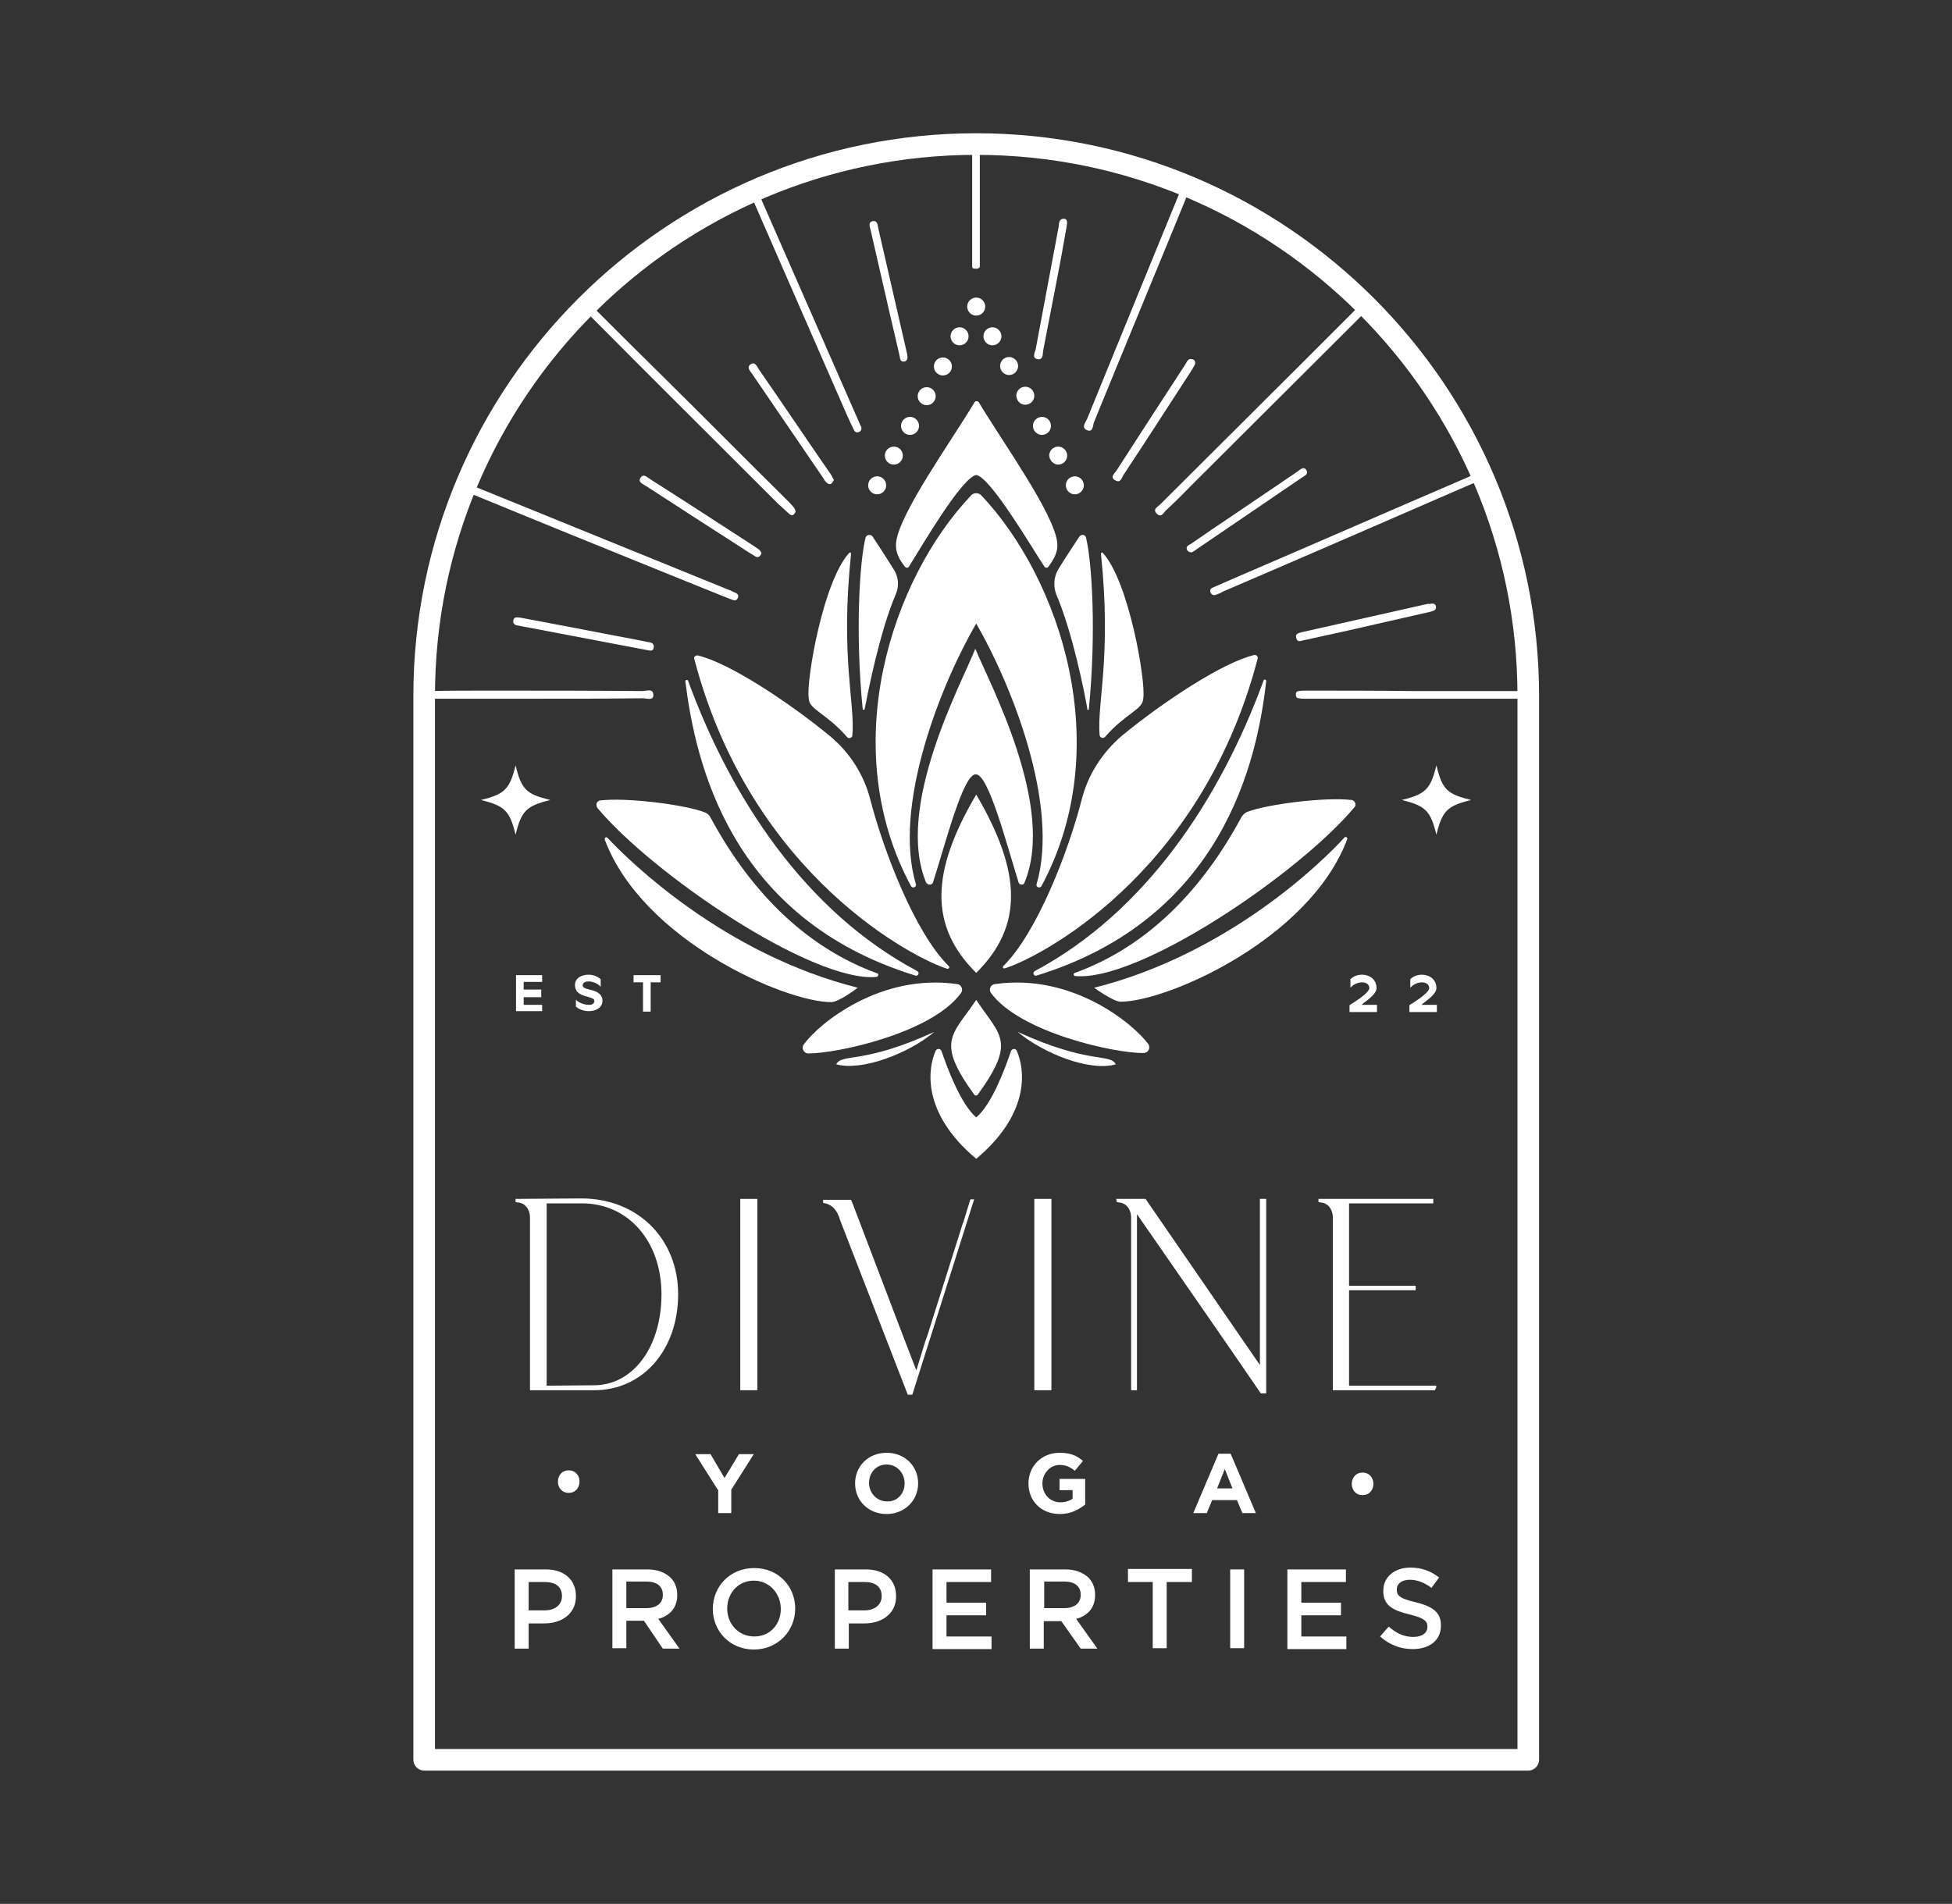 <?xml version="1.0" encoding="UTF-8"?> <svg xmlns="http://www.w3.org/2000/svg" xmlns:xlink="http://www.w3.org/1999/xlink" version="1.1" id="Layer_1" x="0px" y="0px" viewBox="0 0 433.5 422.9" style="enable-background:new 0 0 433.5 422.9;" xml:space="preserve"><rect x="0" y="0" width="433.5" height="422.9" fill="#333333" stroke="none"/> <style type="text/css"> .st0{fill:#283819;} .st1{fill:#696F58;} .st2{fill:#A8A69A;} .st3{fill:#FFFFFF;} </style> <g> <path class="st3" d="M122.2,177.7c-5.3,1.3-6.4,2.4-7.7,7.7c-1.3-5.3-2.4-6.4-7.7-7.7c5.3-1.3,6.4-2.4,7.7-7.7 C115.8,175.4,116.9,176.4,122.2,177.7z"></path> <g> <g> <path class="st3" d="M120.2,221.5h-3.9v1.7h4.1v1.4h-5.8v-8h5.8v1.5h-4.1v1.7h3.9V221.5z"></path> </g> <g> <path class="st3" d="M127.8,222c0.8,0.8,2,1.2,3,1.2c0.6,0,1.2-0.2,1.2-0.9c0-0.4-0.5-0.6-1.2-0.8c-1.3-0.4-3.1-0.7-3.1-2.7 c0-1.6,1.5-2.3,3-2.3c0.9,0,1.9,0.3,2.7,1v1.7c-0.7-0.8-1.8-1.2-2.7-1.2c-0.6,0-1.3,0.2-1.3,0.9c0,0.5,0.7,0.7,1.5,0.9 c1.3,0.3,2.9,0.8,2.9,2.5c0,1.6-1.6,2.3-3,2.3c-1,0-2.1-0.3-2.9-1V222z"></path> </g> <g> <path class="st3" d="M146.6,218.2h-2.1v6.5h-1.7v-6.5h-2.1v-1.6h6V218.2z"></path> </g> </g> <g> <path class="st3" d="M159.4,330.9l-5-7.9h3.4l3.1,5.3l3.2-5.3h3.3l-5,7.9v5.2h-2.9V330.9z"></path> <path class="st3" d="M189.9,329.5L189.9,329.5c0-3.8,2.9-6.8,7-6.8s7,3,7,6.8v0c0,3.7-2.9,6.8-7,6.8 C192.8,336.3,189.9,333.3,189.9,329.5z M200.9,329.5L200.9,329.5c0-2.3-1.7-4.2-4-4.2c-2.3,0-3.9,1.8-3.9,4.1v0 c0,2.2,1.7,4.1,4,4.1C199.2,333.6,200.9,331.8,200.9,329.5z"></path> <path class="st3" d="M228.4,329.5L228.4,329.5c0-3.8,2.9-6.8,6.9-6.8c2.4,0,3.8,0.6,5.2,1.8l-1.8,2.2c-1-0.8-1.9-1.3-3.4-1.3 c-2.1,0-3.8,1.9-3.8,4.1v0c0,2.4,1.7,4.2,4,4.2c1,0,2-0.3,2.7-0.8V331h-2.9v-2.5h5.7v5.7c-1.4,1.1-3.2,2.1-5.6,2.1 C231.2,336.3,228.4,333.4,228.4,329.5z"></path> <path class="st3" d="M270.6,322.9h2.7l5.6,13.2h-3l-1.2-2.9h-5.5l-1.2,2.9H265L270.6,322.9z M273.7,330.6l-1.7-4.3l-1.7,4.3H273.7 z"></path> <path class="st3" d="M114.3,348.6h6.9c4.1,0,6.7,2.3,6.7,5.9v0.1c0,3.9-3.2,6-7,6h-3.5v5.6h-3.1V348.6z M121,357.7 c2.3,0,3.8-1.3,3.8-3.1v-0.1c0-2.1-1.5-3.1-3.8-3.1h-3.6v6.3H121z"></path> <path class="st3" d="M136,348.6h7.8c2.2,0,3.9,0.7,5.1,1.8c0.9,0.9,1.5,2.2,1.5,3.8v0.1c0,2.9-1.7,4.6-4.2,5.3l4.7,6.6h-3.7 L143,360h-3.9v6.1H136V348.6z M143.6,357.2c2.2,0,3.6-1.1,3.6-2.9v-0.1c0-1.9-1.4-2.9-3.6-2.9h-4.5v5.9H143.6z"></path> <path class="st3" d="M158.3,357.4L158.3,357.4c0-5,3.8-9.1,9.2-9.1s9.1,4.1,9.1,9v0c0,4.9-3.8,9.1-9.2,9.1 C162.1,366.4,158.3,362.3,158.3,357.4z M173.4,357.4L173.4,357.4c0-3.4-2.5-6.3-6-6.3c-3.5,0-5.9,2.8-5.9,6.2v0 c0,3.4,2.5,6.2,6,6.2C171,363.5,173.4,360.8,173.4,357.4z"></path> <path class="st3" d="M185.4,348.6h6.9c4.1,0,6.7,2.3,6.7,5.9v0.1c0,3.9-3.2,6-7,6h-3.5v5.6h-3.1V348.6z M192,357.7 c2.3,0,3.8-1.3,3.8-3.1v-0.1c0-2.1-1.5-3.1-3.8-3.1h-3.6v6.3H192z"></path> <path class="st3" d="M207.1,348.6h13v2.8h-9.9v4.6h8.8v2.8h-8.8v4.7h10v2.8h-13.1V348.6z"></path> <path class="st3" d="M228.8,348.6h7.8c2.2,0,3.9,0.7,5.1,1.8c0.9,0.9,1.5,2.2,1.5,3.8v0.1c0,2.9-1.7,4.6-4.2,5.3l4.7,6.6H240 l-4.3-6.1h-3.9v6.1h-3.1V348.6z M236.4,357.2c2.2,0,3.6-1.1,3.6-2.9v-0.1c0-1.9-1.4-2.9-3.6-2.9h-4.5v5.9H236.4z"></path> <path class="st3" d="M256.1,351.4h-5.6v-2.9h14.2v2.9h-5.6v14.7h-3.1V351.4z"></path> <path class="st3" d="M273.2,348.6h3.1v17.5h-3.1V348.6z"></path> <path class="st3" d="M285.9,348.6h13v2.8H289v4.6h8.8v2.8H289v4.7h10v2.8h-13.1V348.6z"></path> <path class="st3" d="M306.5,363.5l1.9-2.2c1.7,1.5,3.4,2.3,5.5,2.3c1.9,0,3.1-0.9,3.1-2.2v-0.1c0-1.2-0.7-1.9-4-2.7 c-3.7-0.9-5.8-2-5.8-5.2v-0.1c0-3,2.5-5.1,6-5.1c2.6,0,4.6,0.8,6.4,2.2l-1.7,2.3c-1.6-1.2-3.2-1.8-4.8-1.8c-1.8,0-2.9,0.9-2.9,2.1 v0.1c0,1.4,0.8,2,4.2,2.8c3.7,0.9,5.6,2.2,5.6,5.1v0.1c0,3.3-2.6,5.2-6.3,5.2C311.1,366.3,308.6,365.4,306.5,363.5z"></path> </g> <g> <g> <g> <path class="st3" d="M176.7,113.6c-0.3,0.7-0.7,1.2-1.5,0.5c-0.9-0.8-1.7-1.6-2.6-2.4c-13.8-13.8-27.7-27.6-41.5-41.5 c-0.2-0.2-0.4-0.3-0.5-0.5c-0.4-0.6-1.4-1.1-0.7-1.9c0.8-1,1.5,0,2,0.6c5.3,5.3,10.6,10.6,15.9,15.8 c9.2,9.1,18.3,18.3,27.5,27.4C175.8,112.2,176.5,112.7,176.7,113.6z"></path> </g> <g> <path class="st3" d="M217.6,45.8c0,4.2,0,8.4,0,12.6c0,0.2,0,0.5,0,0.7c0,0.2,0,0.5-0.8,0.6c-0.8,0-0.9-0.2-0.9-0.5 c0-0.2,0-0.4,0-0.6c0-8.5,0-17,0-25.4c0-0.4-0.6-1.2,0.8-1.2c1.6,0,0.9,0.8,0.9,1.2C217.6,37.4,217.6,41.6,217.6,45.8z"></path> </g> <g> <path class="st3" d="M303.8,68.6c-0.6,0.6-1.3,1.4-2,2.1c-12.2,12.2-24.4,24.3-36.6,36.5c-2.1,2.1-4.1,4.2-6.3,6.2 c-0.5,0.5-1,1.7-2,0.7c-1-1,0.2-1.5,0.7-2c10.2-10.2,20.5-20.4,30.7-30.6c4.2-4.2,8.3-8.3,12.5-12.5c0.5-0.5,1.1-1.1,1.7-1.4 C303.2,67.3,303.7,67.6,303.8,68.6z"></path> </g> <g> <path class="st3" d="M262.7,41c-7.1,17.3-14.2,34.7-21.3,52.1c-0.3,0.7-1.3,1.8-0.1,2.4c1.4,0.7,1.4-0.9,1.6-1.6 c7.1-17.4,14.3-34.7,21.4-52.1C263.7,41.6,263.2,41.3,262.7,41z"></path> </g> <g> <path class="st3" d="M190.7,93.6c-7.5-17.1-15-34.2-22.5-51.3c-0.5,0.3-1,0.6-1.6,0.7c6.9,15.8,13.8,31.6,20.7,47.4 c0.7,1.6,1.4,3.2,2.2,4.8c0.2,0.4,0.4,1,1.1,0.8c0.4-0.1,0.8-0.4,0.7-1.1C191.1,94.6,190.9,94.1,190.7,93.6z"></path> </g> <g> <path class="st3" d="M269.8,132.2c-0.7,0-0.9-0.4-1-0.7c-0.2-0.7,0.3-0.9,0.8-1.1c1.8-0.8,3.7-1.6,5.5-2.4 c17-7.3,33.9-14.7,50.9-22c1-0.4,2.5-1.7,3.1-0.4c0.6,1.4-1.4,1.5-2.3,1.9c-18.4,8-36.8,16-55.2,23.9 C271,131.8,270.3,132,269.8,132.2z"></path> </g> <g> <path class="st3" d="M104.1,107.6c0.7,0.3,1.4,0.5,2.1,0.8c18.5,7.5,37.1,15.1,55.6,22.6c0.3,0.1,0.6,0.2,0.9,0.4 c0.5,0.3,1.5,0.4,1.2,1.3c-0.4,1.1-1.2,0.5-1.9,0.3c-4.3-1.7-8.6-3.5-12.9-5.2c-14.8-6-29.6-12-44.4-18.1 c-0.5-0.2-0.9-0.4-1.4-0.6c-0.4-0.2-0.6-0.6-0.4-1.1C103.3,107.6,103.6,107.5,104.1,107.6z"></path> </g> <g> <path class="st3" d="M119.7,155.2c-7.7,0-15.5,0-23.2,0c-0.3,0-0.7,0-1,0c-0.5-0.1-1.2,0.2-1.3-0.7c-0.1-1.1,0.8-1,1.3-1 c4.3-0.1,8.5-0.1,12.8-0.1c11.5,0,23,0,34.4,0.1c0.8,0,2.4-0.7,2.4,0.9c0,1.3-1.5,0.7-2.4,0.7 C135,155.2,127.3,155.2,119.7,155.2z"></path> </g> <g> <path class="st3" d="M313.5,153.5c7.9,0,15.8,0,23.7,0c0.5,0,0.9,0,1.4,0c0.4,0,0.8,0.3,0.7,0.9c0,0.5-0.4,0.7-0.7,0.7 c-0.5,0-1.1,0.1-1.6,0.1c-15.8,0-31.5,0-47.3,0c-0.4,0-0.8,0-1.2-0.1c-0.3,0-0.7-0.1-0.7-0.7c-0.1-0.7,0.3-0.9,0.7-0.9 c0.6-0.1,1.2-0.1,1.8-0.1C298.1,153.4,305.8,153.4,313.5,153.5C313.5,153.4,313.5,153.4,313.5,153.5z"></path> </g> <g> <path class="st3" d="M185.2,106.6c-0.4,0.7-0.7,1.3-1.5,0.7c-0.3-0.2-0.6-0.6-0.8-1c-5.3-7.8-10.6-15.5-15.9-23.3 c-0.4-0.6-1.2-1.3-0.4-2c1-0.8,1.5,0.3,1.9,1c5.4,7.8,10.7,15.7,16.1,23.5C184.8,105.9,185,106.3,185.2,106.6z"></path> </g> <g> <path class="st3" d="M265.4,80.9c-0.2,0.4-0.5,0.9-0.8,1.4c-5,7.7-10,15.5-15.1,23.2c-0.4,0.6-0.6,1.9-1.8,1.2 c-1.3-0.7-0.2-1.5,0.2-2.1c5.1-7.9,10.2-15.8,15.3-23.6c0.4-0.6,0.6-1.5,1.6-1.2C265.3,79.9,265.5,80.3,265.4,80.9z"></path> </g> <g> <path class="st3" d="M201.5,79c0.1,0.6,0,1.2-0.7,1.3c-0.9,0.1-0.9-0.6-1-1.2c-0.8-3.4-1.6-6.9-2.4-10.3 c-1.4-6-2.7-11.9-4.1-17.9c-0.2-0.7-0.5-1.6,0.6-1.8c0.9-0.1,1,0.8,1.1,1.4c2.1,9.3,4.3,18.6,6.4,27.9 C201.5,78.7,201.5,78.8,201.5,79z"></path> </g> <g> <path class="st3" d="M236.9,50.2c-0.7,3.9-1.4,8-2.2,12c-1,5.2-2,10.4-3,15.5c-0.2,0.8,0.1,2.2-1.2,2.1 c-1.4-0.2-0.7-1.5-0.5-2.2c1.7-9.1,3.4-18.1,5.1-27.2c0.1-0.7,0-1.9,1.3-1.8C237.1,48.7,237,49.5,236.9,50.2z"></path> </g> <g> <path class="st3" d="M264.7,122.7c-0.6,0-0.9-0.2-1.1-0.6c-0.3-0.8,0.4-1,0.9-1.3c3-2.1,6.1-4.2,9.1-6.2 c4.9-3.3,9.7-6.6,14.6-9.9c0.6-0.4,1.3-1.2,1.9-0.3c0.6,0.9-0.4,1.3-1,1.7c-7.8,5.3-15.7,10.7-23.5,16 C265.3,122.4,264.9,122.5,264.7,122.7z"></path> </g> <g> <path class="st3" d="M169.1,122.9c-0.3,0.8-0.8,1.1-1.5,0.6c-1-0.6-2-1.2-3-1.9c-7-4.5-14-9-20.9-13.5c-0.7-0.5-2.1-0.9-1.5-1.9 c0.7-1.2,1.6-0.1,2.3,0.3c7.7,4.9,15.4,9.9,23.1,14.9C168.1,121.8,168.9,122.1,169.1,122.9z"></path> </g> <g> <path class="st3" d="M317.7,134.1c0.6-0.1,1.1,0,1.2,0.6c0.1,0.9-0.6,1-1.3,1.2c-4.1,0.9-8.2,1.9-12.3,2.8 c-5.2,1.2-10.5,2.4-15.7,3.5c-0.6,0.1-1.4,0.6-1.7-0.4c-0.4-1.1,0.6-1.2,1.3-1.4c9.3-2.1,18.7-4.2,28-6.3 C317.4,134.2,317.5,134.2,317.7,134.1z"></path> </g> <g> <path class="st3" d="M115.6,137.2c7,1.3,14.2,2.7,21.5,4.1c2.2,0.4,4.4,0.8,6.7,1.3c0.6,0.1,1.4,0.1,1.4,1.1 c-0.1,1.1-0.9,0.8-1.5,0.7c-9.5-1.8-19-3.6-28.4-5.4c-0.6-0.1-1.5-0.2-1.3-1.2C114.1,137,114.8,137.1,115.6,137.2z"></path> </g> </g> </g> <path class="st3" d="M326.7,177.7c-5.3,1.3-6.4,2.4-7.7,7.7c-1.3-5.3-2.4-6.4-7.7-7.7c5.3-1.3,6.4-2.4,7.7-7.7 C320.3,175.4,321.4,176.4,326.7,177.7z"></path> <g> <path class="st3" d="M150.6,287.5c0,12.3-7.8,21.3-18.6,21.3h-14.3v-38.3c0-1.9-1.1-3.3-2.7-3.4l-0.5-0.1v-0.7l14.8-0.1 C141.7,266.3,150.6,275.2,150.6,287.5z M146.9,287.5c0-11.8-7.4-20.2-17.6-20.2h-7.9v40.5l10.5-0.1 C140.6,307.7,146.9,299.2,146.9,287.5z"></path> <path class="st3" d="M164.4,308.8v-42.5h3.8v42.5H164.4z"></path> <path class="st3" d="M216.4,266.2l-8.7,27.5l-5.1,16.1h-1l-15-38.7h0l-0.3-0.9c-0.8-2-2-2.8-3.5-3v-0.7h6.2l0.3,0.7l10.2,26.8 l4,10.4l2-6.5l0.4-1.1l7.9-25c0-0.1,0-0.1,0.1-0.2l1.6-5.2H216.4z"></path> <path class="st3" d="M229.7,308.8v-42.5h3.8v42.5H229.7z"></path> <path class="st3" d="M281.2,266.3v43.2h-1.2c-9.1-13.3-18.3-26.5-27.5-39.8v39.1h-1.3v-3.6c0-0.2,0-0.3,0-0.5v-34.2 c0-1.9-1.1-3.3-2.7-3.4l-0.5-0.1l-0.1-0.7h6.5l25.4,36.9v-36.9H281.2z"></path> <path class="st3" d="M319,307.8c0,0.2-0.1,0.4-0.1,0.6h-0.1l-0.1,0.4h-22.7v-38.3c0-1.9-1.1-3.3-2.7-3.4l-0.5-0.1v-0.7h25.5v1 h-18.7v0h0v2c0,0,0,0,0,0v16.3h14.8v1h-14.8v21.2H319z"></path> </g> <path class="st3" d="M216.8,29.6c-68.9,0-125,56.1-125,125v236.3c0,1.3,1.1,2.4,2.4,2.4h245.2c1.3,0,2.4-1.1,2.4-2.4V154.6 C341.8,85.7,285.7,29.6,216.8,29.6z M216.8,34.4C283,34.4,337,88.3,337,154.6v233.9H96.6V154.6C96.6,88.3,150.5,34.4,216.8,34.4z"></path> <g> <g> <path class="st3" d="M299.9,217.5c0.7-0.7,1.7-1,2.6-1c1.6,0,3.2,1,3.2,3c0,1.2-1.8,2.5-3,3.4l-0.3,0.3h3.4v1.6h-6.1v-1.5 c0.2-0.2,0.6-0.4,0.9-0.6c1.4-0.9,3.5-2.4,3.5-3.2c0-0.9-0.8-1.3-1.6-1.3c-0.9,0-1.9,0.4-2.6,1.2V217.5z"></path> </g> <g> <path class="st3" d="M313.2,217.5c0.7-0.7,1.7-1,2.6-1c1.6,0,3.2,1,3.2,3c0,1.2-1.8,2.5-3,3.4l-0.3,0.3h3.4v1.6h-6.1v-1.5 c0.2-0.2,0.6-0.4,0.9-0.6c1.4-0.9,3.5-2.4,3.5-3.2c0-0.9-0.8-1.3-1.6-1.3c-0.9,0-1.9,0.4-2.6,1.2V217.5z"></path> </g> </g> <g> <path class="st3" d="M216.8,176.5L216.8,176.5c-10.1,17.1-10.5,29.2,0,39.6v0C227.3,205.7,226.9,193.7,216.8,176.5z"></path> <path class="st3" d="M220.9,218.6c-0.9,0.1-1.4,1.2-0.8,2c6.5,8.8,27.6,13.4,33.9,13.3c1,0,1.6-1.2,1-2 C251.7,227.4,238.1,216.1,220.9,218.6z"></path> <path class="st3" d="M226,229.2c5.7,4.8,16.1,8.9,21.8,7.2C246.4,233.9,241.9,236.5,226,229.2z"></path> <path class="st3" d="M243,219.4c0,0,4.2,3.1,5.9,3.1c10.2,0,41.9-13.8,50.3-36.1c0.1-0.4-0.3-0.6-0.6-0.4 C293.7,191.4,272.8,211.9,243,219.4z"></path> <path class="st3" d="M300.2,177.7c-5.8-0.7-18.6,0.9-23.1,2.6c-0.6,0.2-1.1,0.7-1.4,1.2c-8.4,15.6-20.4,28.6-37,34.6 c-0.4,0.1-0.3,0.7,0.1,0.7c14.2,1.3,49.6-22.7,62-37.5C301.3,178.8,300.9,177.8,300.2,177.7z"></path> <path class="st3" d="M216.8,138.5c7.7,13.3,18.6,40.3,13.4,57.9c-0.2,0.7,0.8,1,1.1,0.4c16.6-30.9,4.2-68.2-13.4-86.8 c-0.6-0.6-1.6-0.6-2.2,0c-17.7,18.6-30,55.9-13.4,86.8c0.3,0.6,1.3,0.3,1.1-0.4C198.2,178.9,209,151.9,216.8,138.5L216.8,138.5z"></path> <path class="st3" d="M244.2,163.3c0.1,0.6,0.8,0.8,1.2,0.4c4.6-5.3,8.5-6.1,8.5-8.6c0.6-3.8-3.2-26-9-32.3c-0.1-0.2-0.4,0-0.4,0.2 C246.9,146,243.6,156,244.2,163.3z"></path> <path class="st3" d="M238.7,109.8c1.1,0,2-0.9,2-2c0-1.1-0.9-2-2-2c-1.1,0-2,0.9-2,2C236.7,108.9,237.6,109.8,238.7,109.8z"></path> <path class="st3" d="M235,103.2c1.1,0,2-0.9,2-2c0-1.1-0.9-2-2-2c-1.1,0-2,0.9-2,2C233.1,102.3,234,103.2,235,103.2z"></path> <circle class="st3" cx="231.4" cy="94.6" r="2"></circle> <path class="st3" d="M227.7,89.9c1.1,0,2-0.9,2-2c0-1.1-0.9-2-2-2c-1.1,0-2,0.9-2,2C225.8,89.1,226.6,89.9,227.7,89.9z"></path> <path class="st3" d="M224.1,83.3c1.1,0,2-0.9,2-2c0-1.1-0.9-2-2-2c-1.1,0-2,0.9-2,2C222.1,82.4,223,83.3,224.1,83.3z"></path> <path class="st3" d="M220.4,76.7c1.1,0,2-0.9,2-2c0-1.1-0.9-2-2-2c-1.1,0-2,0.9-2,2C218.4,75.8,219.3,76.7,220.4,76.7z"></path> <path class="st3" d="M239.7,119.2c-1.2,1.8-3.3,5-4.7,7.3c-1,1.7-1.1,3.8-0.4,5.6c3.5,8.1,6.3,21.8,6.9,25.5c0,0.2,0.3,0.1,0.3,0 c1.7-17,0.7-32.8-0.6-38.1C241.1,118.7,240.1,118.6,239.7,119.2z"></path> <path class="st3" d="M240.2,177.7c-3,11.6-9.9,29.5-17.4,36.9c-0.2,0.2,0,0.6,0.3,0.5c6.8-2,43.5-20.2,56.2-68.8 c0.1-0.5-0.3-0.9-0.8-0.8c-7.1,1.7-20.3,10.5-29.2,17.8C244.8,167.1,241.6,172.1,240.2,177.7z"></path> <path class="st3" d="M229.8,215.7c-0.6,0.3-0.2,1.2,0.4,1c41.3-12.7,49-47.6,51-65.4c0-0.4-0.5-0.5-0.6-0.1 C271,177.4,254.5,202.5,229.8,215.7z"></path> <path class="st3" d="M224.5,233.5c-1.2,3.6-4.2,11.8-7.7,14.7v0c-3.5-3-6.5-11.2-7.7-14.7c-0.2-0.6-1-0.7-1.3-0.1 c-1.6,3.5-3.5,13.5,9,24v0c12.5-10.5,10.6-20.4,9-24C225.5,232.8,224.7,232.9,224.5,233.5z"></path> <path class="st3" d="M216.4,243.2c0.2,0.2,0.5,0.2,0.7,0c8.7-12,5-13.1-0.3-21.1v0C211.5,230,207.7,231.2,216.4,243.2z"></path> <path class="st3" d="M213.4,220.6c0.6-0.8,0.1-1.9-0.8-2c-17.1-2.5-30.8,8.8-34.1,13.4c-0.6,0.8,0,2,1,2 C185.9,234,206.9,229.5,213.4,220.6z"></path> <path class="st3" d="M185.7,236.4c5.7,1.6,16.1-2.4,21.8-7.2C191.6,236.5,187.1,233.9,185.7,236.4z"></path> <path class="st3" d="M190.5,219.4c-29.8-7.5-50.7-28.1-55.6-33.3c-0.3-0.3-0.7,0-0.6,0.4c8.4,22.4,40.1,36.1,50.3,36.1 C186.3,222.6,190.5,219.4,190.5,219.4z"></path> <path class="st3" d="M194.8,216.2c-16.5-6-28.6-19-37-34.6c-0.3-0.6-0.8-1-1.4-1.2c-4.5-1.7-17.3-3.3-23.1-2.6 c-0.8,0.1-1.1,1-0.6,1.7c12.4,14.8,47.8,38.8,62,37.5C195.1,216.8,195.2,216.3,194.8,216.2z"></path> <path class="st3" d="M207.2,196c2.8-8.7,6.7-24.1,9.5-24c2.8-0.1,6.8,15.3,9.5,24c0.2,0.6,1.1,0.7,1.3,0.1 c7.1-16.9-7.9-44.6-10.9-52v0c-2.9,7.4-18,35.1-10.9,52C206.2,196.7,207,196.6,207.2,196z"></path> <path class="st3" d="M188.1,163.7c0.4,0.5,1.2,0.2,1.2-0.4c0.6-7.3-2.7-17.3-0.3-40.3c0-0.2-0.2-0.4-0.4-0.2 c-5.8,6.3-9.6,28.4-9,32.3C179.6,157.6,183.5,158.4,188.1,163.7z"></path> <path class="st3" d="M216.8,105.5c3.2,0.5,12.5,16.4,15.1,20.3c0.2,0.4,0.8,0.4,1,0c0.8-1.2,2.1-2.8,1.9-5.2 c-0.6-6.4-12.2-22.5-17.4-31.2c-0.2-0.4-0.8-0.4-1,0c-5.2,8.7-16.8,24.8-17.4,31.2c-0.2,2.4,1,4,1.9,5.2c0.3,0.4,0.8,0.4,1,0 C204.3,122,213.5,106.1,216.8,105.5z"></path> <circle class="st3" cx="194.8" cy="107.8" r="2"></circle> <circle class="st3" cx="198.5" cy="101.2" r="2"></circle> <circle class="st3" cx="202.1" cy="94.6" r="2"></circle> <circle class="st3" cx="205.8" cy="88" r="2"></circle> <circle class="st3" cx="209.4" cy="81.4" r="2"></circle> <path class="st3" d="M213.1,76.7c1.1,0,2-0.9,2-2c0-1.1-0.9-2-2-2c-1.1,0-2,0.9-2,2C211.1,75.8,212,76.7,213.1,76.7z"></path> <circle class="st3" cx="216.8" cy="68.1" r="2"></circle> <path class="st3" d="M192,157.6c0.7-3.6,3.4-17.4,6.9-25.5c0.8-1.8,0.7-3.9-0.4-5.6c-1.5-2.4-3.5-5.5-4.7-7.3 c-0.4-0.6-1.4-0.5-1.6,0.3c-1.3,5.3-2.3,21.1-0.6,38.1C191.7,157.7,191.9,157.7,192,157.6z"></path> <path class="st3" d="M210.7,214.6c-7.5-7.4-14.4-25.4-17.4-36.9c-1.4-5.6-4.6-10.6-9.1-14.3c-8.9-7.3-22.1-16.1-29.2-17.8 c-0.5-0.1-1,0.3-0.8,0.8c12.7,48.5,49.5,66.8,56.2,68.8C210.7,215.2,211,214.9,210.7,214.6z"></path> <path class="st3" d="M203.3,216.7c0.6,0.2,1-0.7,0.4-1c-24.8-13.2-41.3-38.3-50.9-64.5c-0.1-0.3-0.6-0.2-0.6,0.1 C154.4,169.1,162,204,203.3,216.7z"></path> </g> <g> <path class="st3" d="M126.3,331.6c3.2,0,3.2-5,0-5C123.1,326.6,123.1,331.6,126.3,331.6L126.3,331.6z"></path> </g> <g> <path class="st3" d="M302.6,332.1c3.2,0,3.2-5,0-5C299.4,327.1,299.4,332.1,302.6,332.1L302.6,332.1z"></path> </g> </g> </svg> 
